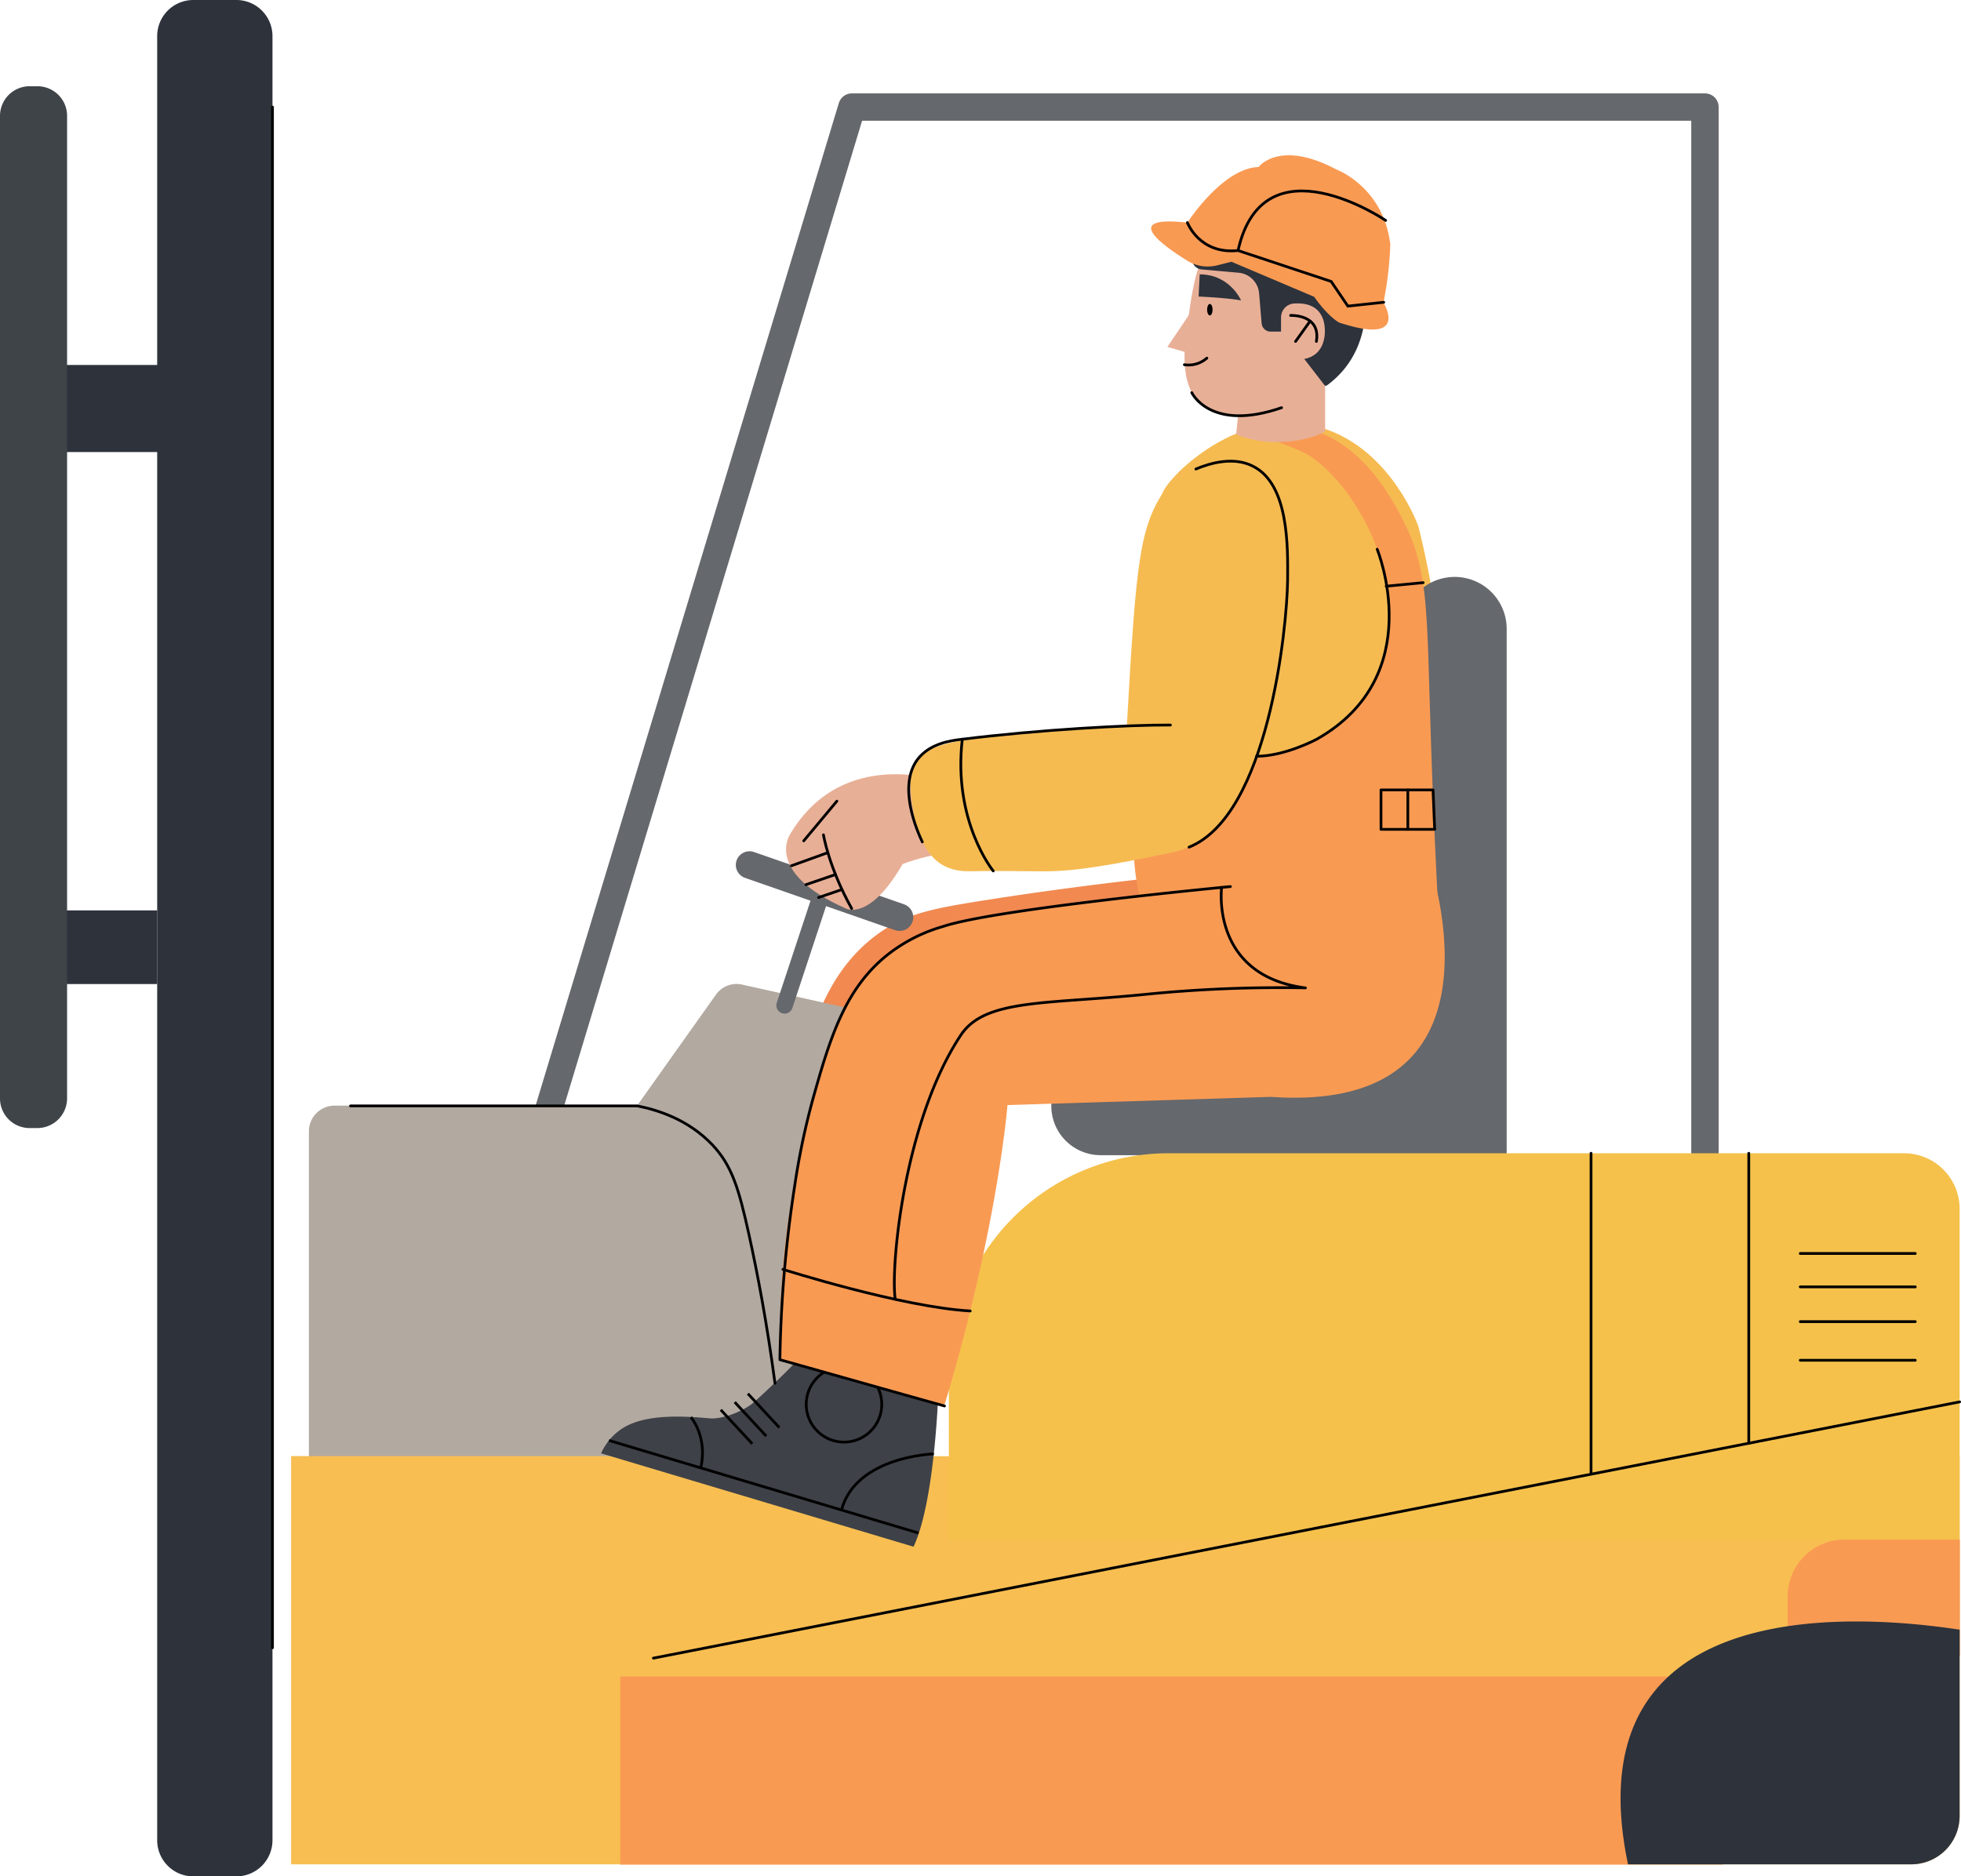 <?xml version="1.0" encoding="UTF-8"?> <svg xmlns="http://www.w3.org/2000/svg" viewBox="0 0 716.1 685.3"> <defs> <style>.a,.e,.f,.g,.m,.p,.q{fill:none;}.a,.e,.f,.g{stroke:#65686c;}.a,.e,.f,.g,.p,.q{stroke-linecap:round;}.a,.e,.f,.g,.p{stroke-linejoin:round;}.a{stroke-width:10px;}.b{fill:#f5bb51;}.c{fill:#f18951;}.d{fill:#b2a9a1;}.e{stroke-width:6px;}.f{stroke-width:38px;}.g{stroke-width:36px;}.h{fill:#f8be51;}.i{fill:#f5c14b;}.j{fill:#f99a53;}.k{fill:#2d323b;}.l{fill:#3e4147;}.m,.p,.q{stroke:#000;}.m,.q{stroke-miterlimit:10;}.n{fill:#3f4449;}.o{fill:#e8af97;}</style> </defs> <title>без колесиков</title> <polyline class="a" points="166 518.9 311.1 39.1 622.6 39.1 622.6 435.3"></polyline> <path class="b" d="M424.5,180.2c1.5-5.3,25.7-30.4,53.5-25.1s39.1,34.8,39.9,37c0,0,16.8,62.5,11.4,134.1l-111,3.5c-3.7-12.1-1.5-29.6-3.5-50.7C450.6,236.9,415.1,212.5,424.5,180.2Z"></path> <path class="c" d="M514.8,304.9S551,401.5,458.3,395l-96.2,3s-3.5,44.8-23.1,109.9L278.9,491a334.76,334.76,0,0,1,7.4-74.9c7.5-34.6,13.4-60.1,34.7-75.3,10-7.1,19.3-9,39.9-12.2,25.5-4,60.5-8.6,103.4-12.2Z"></path> <path class="d" d="M288.7,553.6H122.2a9.39,9.39,0,0,1-9.4-9.4v-131a9.39,9.39,0,0,1,9.4-9.4H249.1a9.42,9.42,0,0,1,9,6.7l39.6,131A9.38,9.38,0,0,1,288.7,553.6Z"></path> <path class="d" d="M197.3,453.6c14.4-20.3,52.4-73.8,64.2-90.4a9.19,9.19,0,0,1,9.5-3.6l48.2,10.7a9.2,9.2,0,0,1,6.9,11.3L291.6,512a9.12,9.12,0,0,1-13.9,5.3l-77.9-50.8A9,9,0,0,1,197.3,453.6Z"></path> <line class="e" x1="286.5" y1="367.2" x2="299.3" y2="328.5"></line> <line class="a" x1="273.7" y1="315.9" x2="328.5" y2="335"></line> <line class="f" x1="531.2" y1="229.7" x2="531.2" y2="422.9"></line> <line class="g" x1="531.6" y1="403.9" x2="401.9" y2="403.9"></line> <path class="h" d="M715.6,531.9V663.2a17.67,17.67,0,0,1-17.7,17.7H106.3V531.8l609.3.1Z"></path> <path class="i" d="M715.6,562.3H346.5V501.4a80.19,80.19,0,0,1,80.2-80.2H695.3a20.31,20.31,0,0,1,20.3,20.3Z"></path> <rect class="j" x="226.5" y="612.3" width="402.7" height="68.7"></rect> <path class="j" d="M715.6,604.7H652.8V583.1a20.78,20.78,0,0,1,20.8-20.8h42.1v42.4Z"></path> <path class="k" d="M715.6,595.2v68a17.67,17.67,0,0,1-17.7,17.7H594.5C574.1,583.3,674.1,588.9,715.6,595.2Z"></path> <path class="j" d="M454.8,158.3a91.29,91.29,0,0,1,20.9,6.8c5.1,2.2,17.8,12.4,26.2,32.8,1,2.4,14.6,37.1-7.1,61.3-13.7,15.2-32.8,16.8-38,17.1l-42.4-25c9.3-26.4,7.6-53.1,16.9-79.5-8.3,12.5-13.8,39.3-17.4,76.7.3,39.9-2.3,69.4,3.8,83.2L523.5,326l1.4.3c-1.4-27.7-2.2-49.7-2.6-63.6-1.3-40.5-.9-54.4-9.4-71.6-8.3-16.8-23.4-39.5-53.3-35.6C455.5,156,454.8,158.3,454.8,158.3Z"></path> <path class="l" d="M342.7,507.3s-1.2,40.9-9.1,57.6L219.5,530.8a21.27,21.27,0,0,1,7.3-8.8c7.4-5,19-5.2,32.1-4,5,.5,12.7-2.7,16.2-5.7s17.6-16.3,18.7-18.8Z"></path> <line class="m" x1="222.4" y1="526.1" x2="335.4" y2="559.9"></line> <path class="m" d="M341,531s-28.3.8-33.7,20.4"></path> <path class="m" d="M252.3,517.6s6.2,7.1,3.6,18.5"></path> <circle class="m" cx="308.2" cy="512.9" r="13.8"></circle> <line class="m" x1="273.1" y1="509" x2="284.6" y2="521.4"></line> <line class="m" x1="268.3" y1="512.1" x2="279.8" y2="524.5"></line> <line class="m" x1="263.2" y1="514.9" x2="274.7" y2="527.3"></line> <path class="j" d="M520.6,310.5s36.2,96.6-56.5,90.1l-96.2,3s-3.5,44.8-23.1,109.9l-60.1-16.9a334.76,334.76,0,0,1,7.4-74.9c7.5-34.6,13.4-60.1,34.7-75.3,10-7.1,19.3-9,39.9-12.2,25.5-4,60.5-8.6,103.4-12.2Z"></path> <rect class="k" x="5.5" y="332.5" width="51.9" height="26.9"></rect> <rect class="k" x="8.9" y="133.3" width="53.4" height="31.8"></rect> <path class="k" d="M86.3,685.3H70.6a13.19,13.19,0,0,1-13.2-13.2V13.2A13.19,13.19,0,0,1,70.6,0H86.3A13.19,13.19,0,0,1,99.5,13.2V672.1A13.19,13.19,0,0,1,86.3,685.3Z"></path> <path class="n" d="M13.7,412H10.8A10.82,10.82,0,0,1,0,401.2V42.3A10.82,10.82,0,0,1,10.8,31.5h2.9A10.82,10.82,0,0,1,24.5,42.3V401.2A10.88,10.88,0,0,1,13.7,412Z"></path> <path class="o" d="M343.8,285.3s-36-12.8-55.1,19.1c0,0-10.3,14,20.4,27.5,0,0,8.6,4.4,20.5-16.3,0,0,24.2-9.9,36.9.4C366.5,315.9,358.2,290.7,343.8,285.3Z"></path> <path class="p" d="M300.7,304.9s1.9,11.8,10.3,26.9"></path> <line class="p" x1="302.3" y1="311.4" x2="289" y2="316.2"></line> <line class="p" x1="305.1" y1="319.4" x2="294.3" y2="323.1"></line> <line class="p" x1="307.1" y1="325" x2="298.9" y2="327.8"></line> <line class="p" x1="305.6" y1="292.6" x2="293.5" y2="307.1"></line> <path class="b" d="M455.8,168.6c29.9,13.9,14.2,134.1-27.5,142.7-12.7,2.6-29.8,6.2-42,6.8-8.3.4-11.3-.2-32.3.1-12.1.2-18.4-7.9-20.8-24-3.1-20.6,4.5-22.5,33.3-25.8,14.1-1.6,33-1.9,45-3.5,3.5-62.1,4.7-72.9,14.8-87.4C432.9,168.2,446.7,164.4,455.8,168.6Z"></path> <polygon class="o" points="436.2 112 426.3 126.7 433.5 128.8 436.2 112"></polygon> <path class="o" d="M466.7,81.4c-3.7-1-10.4-2.1-16.9,1-11.7,5.5-13.9,20.5-15.5,31.3-1.4,9.8-4.6,25.8,4.1,33.8,4.4,4.1,16,4.2,20.1,4,4.8-.2,9.8,2.1,18-5.3,3.9-3.6,5.2-7.7,6.7-12.7,1.1-3.8,7.9-26.5-5.7-43.1A37.38,37.38,0,0,0,466.7,81.4Z"></path> <path class="o" d="M483.9,129.3v28.3c-5.4,3.1-19.6,6.3-32.5,1.1l1.8-17.6Z"></path> <path class="k" d="M460.7,118l-.9-10.8a8.26,8.26,0,0,0-7.6-7.6l-13.4-1.2a3.82,3.82,0,0,1-3.2-5.3h0a.68.68,0,0,1,.6-.4l60.6,5.9a.66.66,0,0,1,.5.4c.9,3.3,6.5,27.7-12.8,41.8a.62.62,0,0,1-.8-.1l-15-19.4a.76.76,0,0,0-.4-.2h-4A3.31,3.31,0,0,1,460.7,118Z"></path> <path class="j" d="M433.6,81.3s12.8-19.9,26-20.3c0,0,7.5-10.2,28.4.9,0,0,17.2,6.3,19.7,27.4a128.1,128.1,0,0,1-2.5,21.2s9.9,15.9-16.2,7.3c0,0-3.9-2-9.1-9.4L449.7,95.6l-5.2,1.3a14.12,14.12,0,0,1-10.8-1.6C424.7,89.7,408.9,78.6,433.6,81.3Z"></path> <path class="q" d="M433.6,81.3S438,93,452.1,91.5l34,11.3,6.1,9,13.1-1.4"></path> <path class="q" d="M506,80.5s-44.7-30.4-53.9,11"></path> <path class="k" d="M438.1,100.2l-.4,8.1s9.7.4,15.5,1.4C453.2,109.7,449.1,100.2,438.1,100.2Z"></path> <ellipse cx="441.8" cy="113.1" rx="1" ry="2.1"></ellipse> <path class="o" d="M467.8,115.8v10.7a4.75,4.75,0,0,0,4.5,4.8c4.2.3,10-.7,11.3-7.9,0,0,2.7-13.8-11.6-12.5A5.13,5.13,0,0,0,467.8,115.8Z"></path> <path class="q" d="M440.7,130.8a10.12,10.12,0,0,1-8.2,2.4"></path> <path class="q" d="M435.2,143.4s6.7,14.5,32.8,5.5"></path> <path class="q" d="M471.3,115.2s11.1-.5,9.4,9.5"></path> <line class="q" x1="473.1" y1="124.7" x2="478.4" y2="117.3"></line> <path class="p" d="M427.4,264.8c-15.2-.1-48,1.7-76.1,5.2-4.4.5-11.8,1.6-16.2,7.3-7.5,9.9,0,26.6,1.7,30.2"></path> <path class="p" d="M362.7,318.1S347.9,300,351.4,270"></path> <path class="p" d="M436.7,171.3c5.5-2.3,13.9-4.6,20.9-1,13,6.6,12.7,29,12.6,41.5-.2,17.8-7.1,86-36,97.6"></path> <line class="p" x1="238.6" y1="605.6" x2="715.6" y2="512"></line> <line class="p" x1="581" y1="421.2" x2="581" y2="537.9"></line> <line class="p" x1="638.6" y1="421.2" x2="638.6" y2="527.1"></line> <line class="p" x1="657.4" y1="457.8" x2="699.4" y2="457.8"></line> <line class="p" x1="657.4" y1="470" x2="699.4" y2="470"></line> <line class="p" x1="657.4" y1="482.7" x2="699.4" y2="482.7"></line> <line class="p" x1="657.4" y1="496.8" x2="699.4" y2="496.8"></line> <path class="p" d="M128,403.9H232.7c7.1,1.4,18.6,4.8,27.6,14.4,7,7.5,9.5,15.8,13.2,32.6,3.1,14.1,6.6,32.4,9.5,54.3"></path> <path class="p" d="M449.3,323.8s-85.7,8.1-105,14.6a58.8,58.8,0,0,0-19.8,10c-15.9,12.4-21.4,30.7-27.6,52.8a266.15,266.15,0,0,0-6.7,31.9,457.42,457.42,0,0,0-5.4,63.5c20,5.6,40,11.3,60.1,16.9"></path> <path class="p" d="M285.9,463.6s43.4,13.8,68.4,15.2"></path> <path class="p" d="M446.1,324.1s-4.2,32.2,30.6,36.7a494.06,494.06,0,0,0-58.8,2.4c-36.1,3.6-58.2,1.6-67,14.8-20.9,31.5-25.7,84.8-24,96.4"></path> <line class="p" x1="506.2" y1="214.1" x2="519.7" y2="212.8"></line> <polygon class="p" points="504.3 288.5 523.3 288.5 523.9 302.9 504.3 302.9 504.3 288.5"></polygon> <line class="p" x1="514.1" y1="288.5" x2="514.1" y2="302.9"></line> <path class="p" d="M502.9,200.6s19,46.2-22.1,69.4c0,0-11.6,6.2-21.9,6.2"></path> <line class="p" x1="99.5" y1="39.1" x2="99.5" y2="601.8"></line> </svg> 